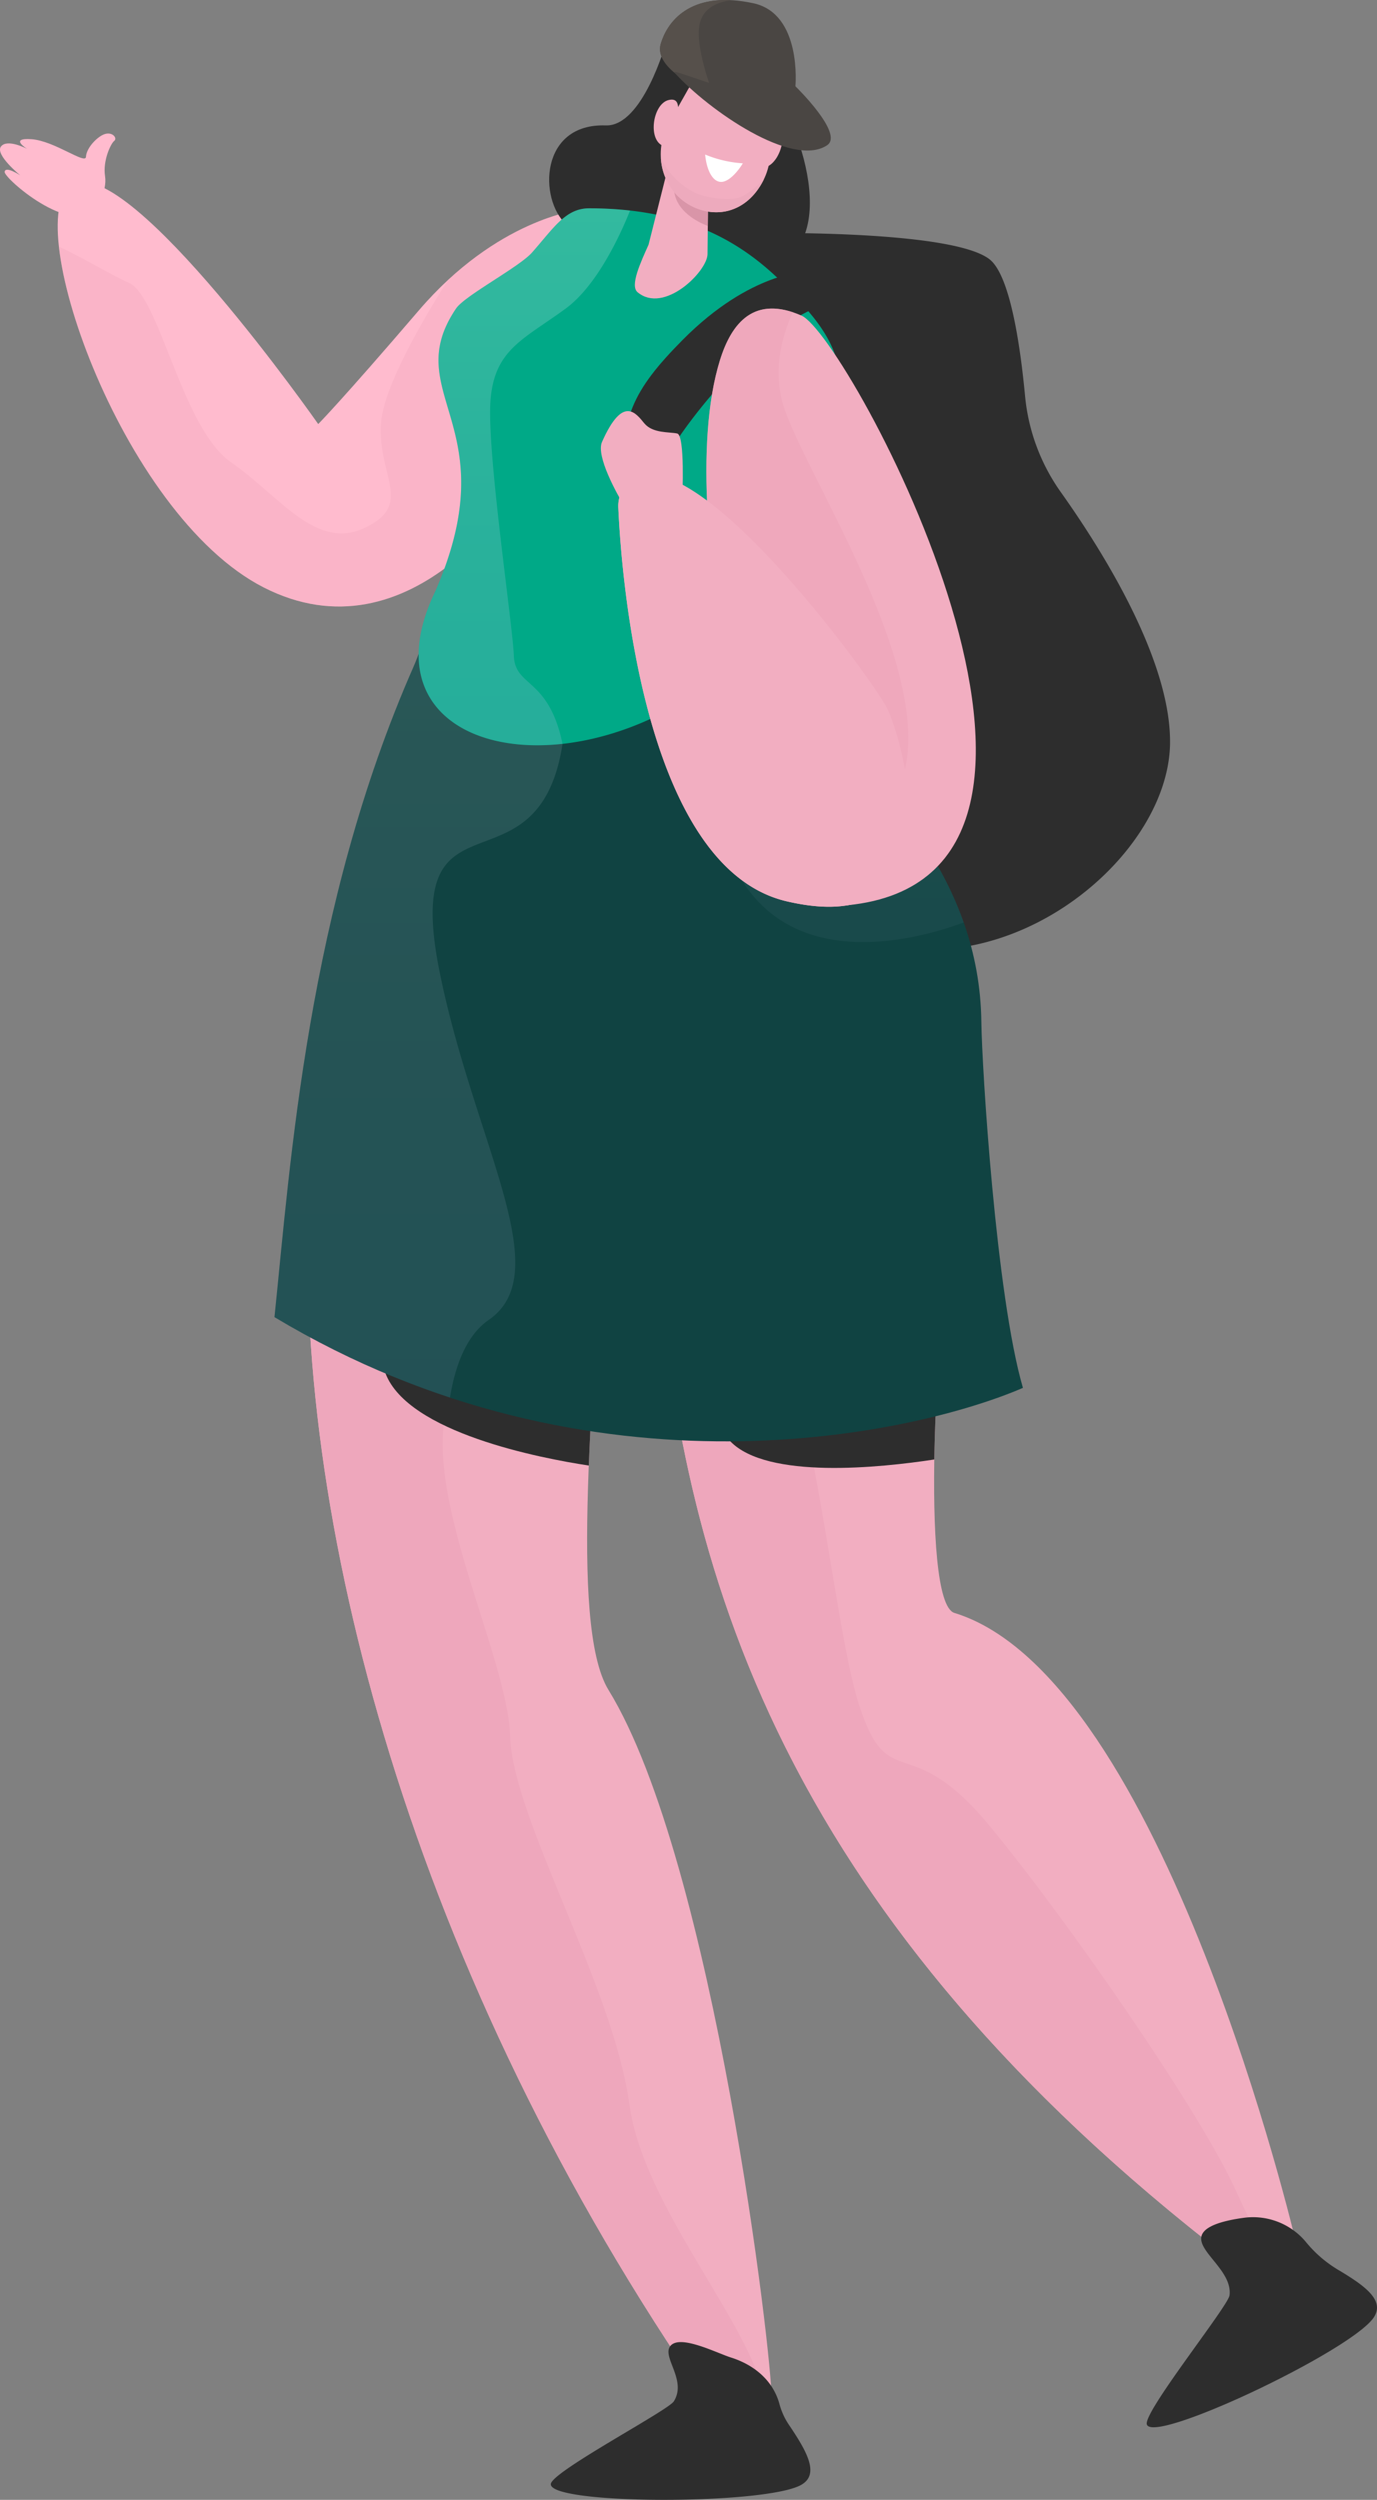 <svg xmlns="http://www.w3.org/2000/svg" xmlns:xlink="http://www.w3.org/1999/xlink" width="285.6" height="518.164" viewBox="0 0 285.6 518.164">
  <rect x="0" y="0" width="285.6" height="518.164" fill="#808080" stroke="none"/>
  <defs>
    <linearGradient id="linear-gradient" x1="0.5" x2="0.5" y2="1" gradientUnits="objectBoundingBox">
      <stop offset="0" stop-color="#fff"/>
      <stop offset="0.039" stop-color="#fbfbfd"/>
      <stop offset="0.446" stop-color="#d8dcf1"/>
      <stop offset="0.781" stop-color="#c3c9ea"/>
      <stop offset="1" stop-color="#bcc2e8"/>
    </linearGradient>
  </defs>
  <g id="Group_7020" data-name="Group 7020" transform="translate(0 0)">
    <path id="Path_7535" data-name="Path 7535" d="M2624.14,1246.509s-16.856,1.867-33.073,20.778-20.881,23.575-20.881,23.575-38.651-55.214-50.646-49.82,9.431,68.45,39.357,83.692,54.162-17.433,60.381-34.538S2624.14,1246.509,2624.14,1246.509Z" transform="translate(-2504.185 -1202.963)" fill="#ffbbce"/>
    <path id="Path_7536" data-name="Path 7536" d="M2659.714,1243.276s2.416-3.5,1.916-6.663,1.166-6.747,1.916-7.331-.575-2.249-2.574-1.137c-1.436.8-3.214,2.787-3.3,4.453s-6.541-3.317-11.288-3.65-.917,2-.917,2-4.082-2.166-5.414-.5,4,6,4,6-3.083-2.052-3.249-.735S2654.634,1249.191,2659.714,1243.276Z" transform="translate(-2639.842 -1200.092)" fill="#ffbbce"/>
    <path id="Path_7537" data-name="Path 7537" d="M2516.15,1255.758c4.841,2.215,10.824,5.875,14.511,7.5,6.377,2.807,10.969,30.1,21.172,37.184s17.6,18.426,27.805,13.58,2.551-10.714,3.316-21.683c.526-7.54,8.766-21.587,13.866-29.634,14.116-13.084,27.063-14.521,27.063-14.521s1.358,26.582-4.861,43.687-30.455,49.781-60.381,34.538C2536.135,1314.942,2518.441,1276.442,2516.15,1255.758Z" transform="translate(-2503.929 -1204.634)" fill="#eda4b9" opacity="0.3"/>
    <path id="Path_7538" data-name="Path 7538" d="M2358.866,1262.648s4.184-8.368,11.451-8.368,38.1.131,44.924,5.461c4.263,3.328,6.379,17.888,7.368,28.354a41.019,41.019,0,0,0,7.433,19.933c8.688,12.218,22.789,34.726,22.637,51.957-.22,24.885-36.919,53.733-68.229,38.758S2358.866,1262.648,2358.866,1262.648Z" transform="translate(-2210.001 -1205.992)" fill="#2d2d2d"/>
    <path id="Path_7539" data-name="Path 7539" d="M2478.76,1203.175s-4.8,17.367-12.466,17.108c-13.757-.466-13.893,15.337-8.229,20.483s34.107,15.058,45.547,7.284.666-34.653-6.386-39.207S2483.34,1199.062,2478.76,1203.175Z" transform="translate(-2340.65 -1194.286)" fill="#2d2d2d"/>
    <path id="Path_7540" data-name="Path 7540" d="M2544.906,1754.844c3.061,4.508,16.115,3.283,16.115,3.283.306-7.05-11.862-110.959-33.793-146.635-8.375-13.625-2.561-65-1.266-98.52-27.017-2.16-47.363-5.7-60.557-10.614C2460.516,1571.2,2484.687,1666.168,2544.906,1754.844Z" transform="translate(-2401.019 -1261.202)" fill="#f2aec1"/>
    <path id="Path_7541" data-name="Path 7541" d="M2387.319,1598.562c-7.273-2.23-3.575-63.564-.374-79.912-23.336-3.743-40.847-1.7-62.173-2.639,4.957,58.686,15.743,136.426,119.414,216.277l14.05-2.943S2430.82,1611.9,2387.319,1598.562Z" transform="translate(-2189.369 -1264.241)" fill="#f2aec1"/>
    <path id="Path_7543" data-name="Path 7543" d="M2467.275,1502.358c8.785,3.27,20.76,5.93,35.745,7.983-1.6,16.227-3.842,32.664-6.8,40.545-6.909,18.415,11.968,53.161,12.478,70.225s21.389,51.757,24.724,76.245c2.911,21.379,25.248,45.523,28.02,60.864-3.473.168-12.231.214-14.668-3.376C2486.556,1666.168,2462.385,1571.2,2467.275,1502.358Z" transform="translate(-2402.889 -1261.202)" fill="#eea7bc"/>
    <path id="Path_7544" data-name="Path 7544" d="M2555.182,1575.895c-9.939-1.514-37.441-6.767-42.158-19.1-4.647-12.141,29.37-.674,42.888,4.289C2555.628,1566.072,2555.373,1571.043,2555.182,1575.895Z" transform="translate(-2433.064 -1272.119)" fill="#2d2d2d"/>
    <path id="Path_7545" data-name="Path 7545" d="M2458.105,1733.4l-7.45,1.561c-92.006-70.866-110.852-140.068-117.394-195.765,3.363-7.775,8.756-14.824,16.39-9.079,14.239,10.714,18.244,71.425,24.4,90.3s10.241,4.592,27.078,25,43.875,59.691,51.018,75.506C2453.986,1724.985,2456.123,1729.211,2458.105,1733.4Z" transform="translate(-2195.838 -1266.913)" fill="#eea7bc"/>
    <path id="Path_7546" data-name="Path 7546" d="M2421.454,1571.651c-8.319-8.6,29.044-14.767,43.155-16.753-.435,6.711-.746,13.792-.849,20.515C2452.573,1577.124,2429.124,1579.581,2421.454,1571.651Z" transform="translate(-2269.98 -1272.895)" fill="#2d2d2d"/>
    <path id="Path_7547" data-name="Path 7547" d="M2503.94,1833.939a14.387,14.387,0,0,1-2.066-4.4c-1.3-4.923-5.219-8.2-10.073-9.736-3.058-.97-10.68-4.907-12.614-2.348-1.728,2.286,3.51,7.078.745,11.438-1.205,1.9-25.166,14.492-25.5,17.1-.561,4.346,44.41,4.4,51.9.218C2510.246,1844.029,2507.533,1839.286,2503.94,1833.939Z" transform="translate(-2340.182 -1331.14)" fill="#2d2d2d"/>
    <path id="Path_7548" data-name="Path 7548" d="M2342.833,1794.139a25.491,25.491,0,0,1-6.621-5.768,14.268,14.268,0,0,0-12.96-4.92c-4.012.553-7.959,1.615-8.605,3.658-1.032,3.259,6.409,7.265,5.782,12.389-.273,2.234-17.966,24.266-17.152,26.767,1.356,4.167,42-15.072,46.979-22.06C2352.855,1800.551,2348.371,1797.43,2342.833,1794.139Z" transform="translate(-2065.413 -1323.73)" fill="#2d2d2d"/>
    <path id="Path_7549" data-name="Path 7549" d="M2552.936,1514.931c-5.59-19.137-8.517-66.564-8.623-75.77-.344-30.033-20.858-48.4-31.1-60.853-5.782-7.034-11.457-12.6-15.314-18.181-27.889-.075-56.561-7.386-66.855-10.291-1.22,4.8-2.113,10.194-4.509,15.638-22,49.94-25.543,102.94-28.835,134.8C2463.877,1539.911,2531,1524.4,2552.936,1514.931Z" transform="translate(-2340.77 -1227.258)" fill="#104342"/>
    <g id="Group_7019" data-name="Group 7019" transform="translate(56.933 122.578)">
      <path id="Path_7550" data-name="Path 7550" d="M2548.517,1365.473c2.4-5.443,3.289-10.837,4.509-15.637,5,1.41,14.344,3.856,25.811,6.011,1.669,11.736,2.278,25.945-2.19,35.129-8.769,18.026-29.856,2.38-22.714,37.753s24.489,62.242,10.2,72.106c-4.564,3.152-6.935,9.259-8.056,16.106a180.553,180.553,0,0,1-36.4-16.672C2522.974,1468.414,2526.521,1415.414,2548.517,1365.473Z" transform="translate(-2519.681 -1349.836)" opacity="0.11" fill="url(#linear-gradient)"/>
    </g>
    <path id="Path_7551" data-name="Path 7551" d="M2516.79,1337.4a26.524,26.524,0,0,1-4.492-9.79c-4.111-20.333,36.43-32.694,15.623-57.848-8.965-10.839-20.806-22.063-46.088-22.056-4.9,0-7.37,4.132-11.828,9.168-2.691,3.038-13.946,8.92-15.761,11.609-11.989,17.759,10.792,24.069-4.309,58.625C2432.532,1363.182,2485.074,1371.463,2516.79,1337.4Z" transform="translate(-2359.657 -1204.528)" fill="#00a987"/>
    <path id="Path_7552" data-name="Path 7552" d="M2496.861,1232.171l-.226,21.6c-.052,3.555-9.014,12.489-14.52,7.861-1.612-1.354.657-6.19,2.29-9.845l4.654-18.45Z" transform="translate(-2349.891 -1201.071)" fill="#f2aec1"/>
    <path id="Path_7553" data-name="Path 7553" d="M2488.672,1249.8c-2.314-.909-6.322-3.03-6.947-6.98-.567-3.584,3.8-2.025,7.025-.436Z" transform="translate(-2341.867 -1202.956)" fill="#d995a8"/>
    <path id="Path_7554" data-name="Path 7554" d="M2470.785,1214.282l-4.132,7.3c-3.276,5.79-1.637,13.37,4.084,16.764,5.282,3.134,11.974,1.929,15.5-4.908,3.134-6.077.683-13.261.132-16.749C2485.11,1208.739,2476.152,1206.232,2470.785,1214.282Z" transform="translate(-2327.941 -1195.992)" fill="#f2aec1"/>
    <path id="Path_7555" data-name="Path 7555" d="M2494.386,1223.91a10.413,10.413,0,0,1,.235-2.19c.276-1.375.366-3.481-1.874-2.887-3.259.865-4.323,8.27-1.037,9.507C2494.15,1229.26,2494.412,1225.768,2494.386,1223.91Z" transform="translate(-2354.126 -1198.08)" fill="#f2aec1"/>
    <path id="Path_7556" data-name="Path 7556" d="M2463.067,1228.976a10.413,10.413,0,0,0,.823-2.044c.4-1.343,1.314-3.244,3.012-1.667,2.469,2.3-.072,9.332-3.554,8.879C2460.761,1233.809,2462.171,1230.6,2463.067,1228.976Z" transform="translate(-2305.606 -1199.401)" fill="#f2aec1"/>
    <path id="Path_7557" data-name="Path 7557" d="M2472.429,1233.369a24.331,24.331,0,0,0,7.823,1.82s-1.8,3.067-3.834,3.744S2472.8,1237.173,2472.429,1233.369Z" transform="translate(-2326.181 -1201.338)" fill="#fff"/>
    <path id="Path_7558" data-name="Path 7558" d="M2474.159,1241.624c2.3.946,6.78,1.58,9.014.8,1.98-.69,4.463-3.217,5-3.784-.054.114-.1.229-.155.341-3.526,6.837-10.218,8.042-15.5,4.908a11.908,11.908,0,0,1-5.725-9.647A15.394,15.394,0,0,0,2474.159,1241.624Z" transform="translate(-2329.725 -1201.532)" fill="#edaabd"/>
    <path id="Path_7559" data-name="Path 7559" d="M2442.882,1398.871c6.886,7.985,14.629,17.891,19.072,30.511-9.3,3.432-34.141,10.3-46.07-8.815C2406.524,1405.572,2426.7,1400.542,2442.882,1398.871Z" transform="translate(-2262.07 -1238.171)" opacity="0.05" fill="url(#linear-gradient)"/>
    <path id="Path_7560" data-name="Path 7560" d="M2479.325,1264.561s-11.709,0-25.74,14.136c-10.436,10.513-13.367,16.671-11.833,30.1s11.833,20.878,11.833,20.878-5.16-22.706-2.51-27.967,21.352-29.62,34.526-30.721S2479.325,1264.561,2479.325,1264.561Z" transform="translate(-2311.962 -1208.28)" fill="#2d2d2d"/>
    <path id="Path_7561" data-name="Path 7561" d="M2413.074,1285.19c2.454-7.928,7.2-13.549,16.921-9.307s70.066,116.112,9.621,122.223C2423.5,1399.735,2402.663,1318.836,2413.074,1285.19Z" transform="translate(-2263.769 -1210.476)" fill="#f2aec1"/>
    <path id="Path_7562" data-name="Path 7562" d="M2431.093,1285.191c2.3-7.425,6.6-12.823,15.127-10-2.125,4.645-4.075,11.446-2.152,18.646,3.476,13.01,30.762,53.049,25.409,76.14-2.587,11.159-8.457,20.847-15.9,26.911C2438.3,1386.718,2421.54,1316.065,2431.093,1285.191Z" transform="translate(-2281.787 -1210.476)" fill="#eda4b9" opacity="0.6"/>
    <path id="Path_7563" data-name="Path 7563" d="M2430.41,1320.034a6.769,6.769,0,0,0-2.354,5.622c.566,12.594,4.867,74.428,34.885,81.479,36.272,8.52,24.1-33.379,20.913-39.893C2480.891,1361.18,2443.247,1309.708,2430.41,1320.034Z" transform="translate(-2299.811 -1220.322)" fill="#f2aec1"/>
    <path id="Path_7564" data-name="Path 7564" d="M2486.371,1212.819l-.431-2.766s1.407-15.016-8.712-17.21c-12.293-2.666-17.64,3.086-19.222,8.417s9.28,9.8,9.28,9.8Z" transform="translate(-2320.963 -1192.168)" fill="#4a4643"/>
    <path id="Path_7565" data-name="Path 7565" d="M2532.355,1358.7c-21.215,2.34-37.138-9.318-26.393-31.591,15.1-34.556-7.681-40.866,4.308-58.625,1.816-2.689,13.071-8.571,15.761-11.61,4.458-5.036,6.931-9.166,11.828-9.168a75.263,75.263,0,0,1,8.505.469c-1.973,4.922-6.779,15.486-13.346,20.309-8.718,6.4-14.841,8.443-15.606,19.156s4.592,46.172,4.846,52.8S2529.442,1344.837,2532.355,1358.7Z" transform="translate(-2415.684 -1204.528)" opacity="0.2" fill="url(#linear-gradient)"/>
    <path id="Path_7566" data-name="Path 7566" d="M2434.832,1327.411s2.892,6.331,9.013,18.815,10.2,15.065,14.843,17.965,5.31,6.283,3.874,17.507,5.262,17.346,15.938,17.856a11.437,11.437,0,0,0,9.991-4.762c-1.449,9.638-7.689,17.148-25.079,13.063-30.018-7.052-34.319-68.886-34.885-81.479a7.118,7.118,0,0,1,1.267-4.473A29.008,29.008,0,0,1,2434.832,1327.411Z" transform="translate(-2300.282 -1221.042)" fill="#f2aec1"/>
    <path id="Path_7567" data-name="Path 7567" d="M2505.33,1319.754s.607-12.977-1.061-13.339-5.066,0-6.811-2.1-4.428-5.947-8.78,3.843c-1.308,2.945,3.128,10.831,4.65,13.368S2503.662,1323.09,2505.33,1319.754Z" transform="translate(-2363.815 -1216.561)" fill="#f2aec1"/>
    <path id="Path_7568" data-name="Path 7568" d="M2484.917,1211.061s-10.862-4.469-9.28-9.8c1.369-4.617,5.573-9.539,14.658-9.046-2.591.313-5.86,1.428-6.606,5.007-.717,3.442.973,9.4,2.591,13.963Z" transform="translate(-2338.594 -1192.171)" fill="#56504b"/>
    <path id="Path_7569" data-name="Path 7569" d="M2474.086,1214.32s10.143,9.847,6.574,12.224c-7.224,4.81-24.58-7.27-31.61-15C2447.457,1209.791,2469.63,1220.434,2474.086,1214.32Z" transform="translate(-2309.11 -1196.436)" fill="#4a4643"/>
  </g>
</svg>

